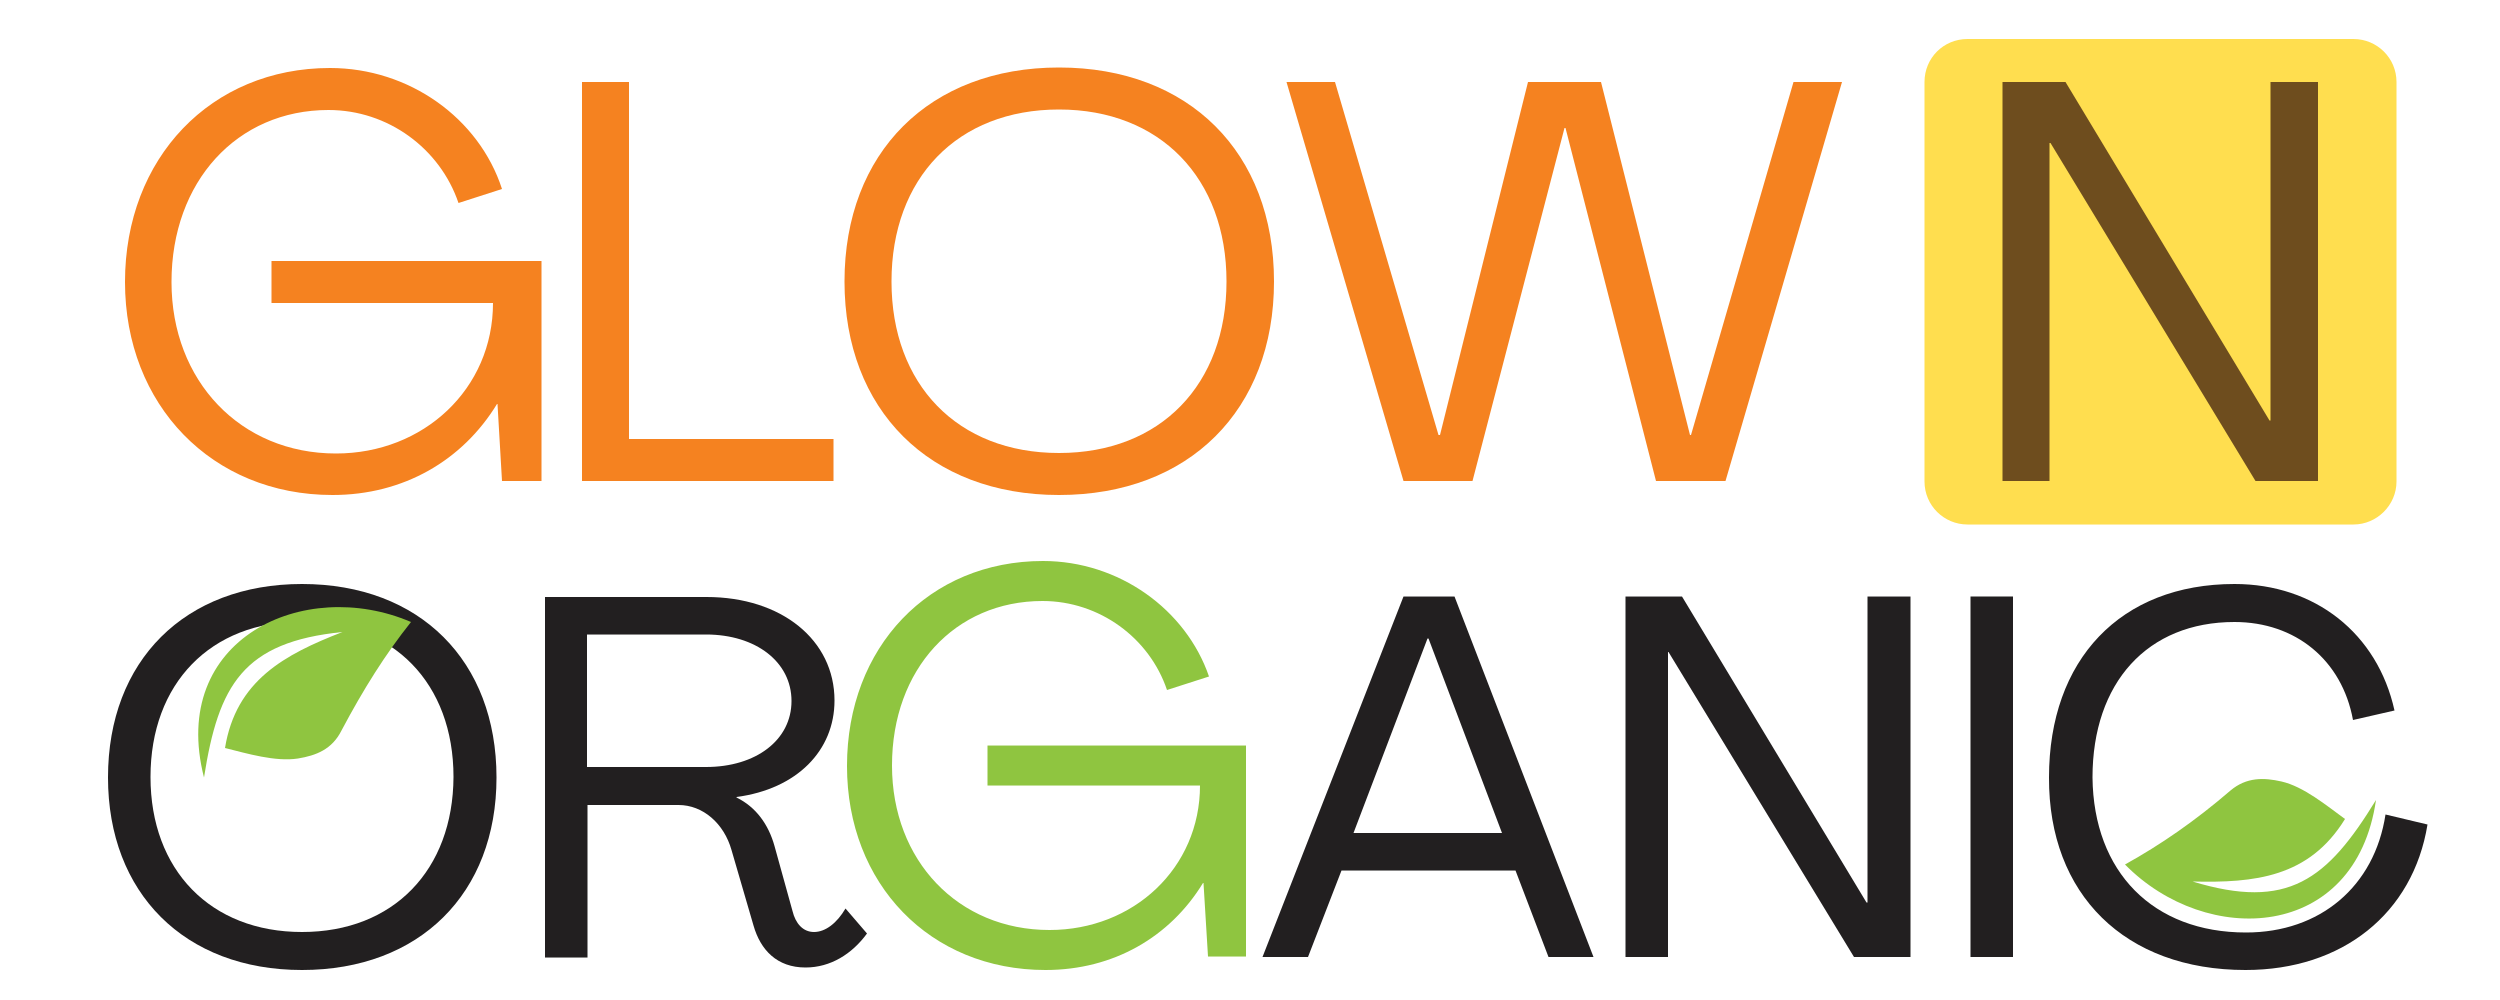<svg xml:space="preserve" style="enable-background:new 0 0 50 20;" viewBox="0 0 50 20" y="0px" x="0px" xmlns:xlink="http://www.w3.org/1999/xlink" xmlns="http://www.w3.org/2000/svg" id="Layer_1" version="1.1">
<style type="text/css">
	.st0{fill-rule:evenodd;clip-rule:evenodd;fill:#FFDE4F;}
	.st1{fill:#F58220;}
	.st2{fill:#6E4D1E;}
	.st3{fill:#221F20;}
	.st4{fill:#8FC540;}
	.st5{fill-rule:evenodd;clip-rule:evenodd;fill:#8FC540;}
</style>
<g>
	<path d="M39.35,0.78l7.72,0c0.47,0,0.86,0.38,0.86,0.86l0,7.99c0,0.47-0.39,0.86-0.86,0.86l-7.72,0
		c-0.47,0-0.86-0.38-0.86-0.86l0-7.99C38.49,1.16,38.87,0.78,39.35,0.78L39.35,0.78z" class="st0"></path>
	<path d="M6.65,9.9c1.42,0,2.6-0.69,3.29-1.82h0.01l0.09,1.54h0.79l0-4.4l-5.4,0l0,0.84l4.43,0
		c0,1.72-1.39,3.01-3.14,3.01c-1.91,0-3.29-1.45-3.29-3.43c0-2.01,1.31-3.44,3.14-3.44c1.19,0,2.23,0.77,2.6,1.86l0.87-0.28
		C9.58,2.36,8.18,1.36,6.6,1.36c-2.38,0-4.1,1.8-4.1,4.28C2.5,8.1,4.24,9.9,6.65,9.9L6.65,9.9z" class="st1"></path>
	<polygon points="11.64,9.62 16.67,9.62 16.67,8.78 12.58,8.78 12.58,1.64 11.64,1.64" class="st1"></polygon>
	<path d="M21.18,9.9c2.6,0,4.3-1.7,4.3-4.27c0-2.58-1.7-4.28-4.3-4.28c-2.59,0-4.29,1.7-4.29,4.28
		C16.89,8.2,18.59,9.9,21.18,9.9L21.18,9.9z M21.18,9.06c-2.03,0-3.35-1.37-3.35-3.43c0-2.07,1.32-3.44,3.35-3.44
		c2.02,0,3.35,1.37,3.35,3.44C24.53,7.69,23.21,9.06,21.18,9.06L21.18,9.06z" class="st1"></path>
	<polygon points="28.07,9.62 29.45,9.62 31.29,2.56 31.31,2.56 33.12,9.62 34.51,9.62 36.84,1.64 35.87,1.64 33.82,8.7 
		33.8,8.7 32.02,1.64 30.56,1.64 28.8,8.7 28.77,8.7 26.7,1.64 25.73,1.64" class="st1"></polygon>
	<polygon points="40.05,9.62 40.99,9.62 40.99,2.86 41.01,2.86 45.11,9.62 46.36,9.62 46.36,1.64 45.41,1.64 
		45.41,8.41 45.39,8.41 41.31,1.64 40.05,1.64" class="st2"></polygon>
	<path d="M6.04,19.4c2.35,0,3.89-1.53,3.89-3.85c0-2.33-1.53-3.87-3.89-3.87c-2.34,0-3.88,1.53-3.88,3.87
		C2.16,17.86,3.69,19.4,6.04,19.4L6.04,19.4z M6.04,18.64c-1.83,0-3.03-1.24-3.03-3.1c0-1.87,1.2-3.11,3.03-3.11
		c1.83,0,3.03,1.24,3.03,3.11C9.06,17.4,7.87,18.64,6.04,18.64L6.04,18.64z" class="st3"></path>
	<path d="M16.11,19.35c0.5,0,0.93-0.27,1.23-0.68l-0.43-0.5c-0.17,0.29-0.4,0.47-0.63,0.47c-0.22,0-0.37-0.17-0.43-0.42
		l-0.36-1.3c-0.12-0.43-0.37-0.78-0.76-0.97v-0.01c1.21-0.16,1.96-0.93,1.96-1.93c0-1.21-1.06-2.07-2.56-2.07l-3.23,0l0,7.21h0.85
		l0-3.05h1.82c0.49,0,0.91,0.37,1.06,0.9l0.44,1.51C15.21,19,15.54,19.35,16.11,19.35L16.11,19.35z M11.74,15.34l0-2.65l2.38,0
		c1,0,1.71,0.55,1.71,1.33c0,0.78-0.71,1.32-1.71,1.32L11.74,15.34z" class="st3"></path>
	<path d="M20.91,19.4c1.36,0,2.49-0.66,3.15-1.74h0.01l0.09,1.47h0.76l0-4.22l-5.17,0v0.8l4.25,0
		c0,1.65-1.33,2.89-3.01,2.89c-1.83,0-3.15-1.39-3.15-3.29c0-1.93,1.26-3.29,3.01-3.29c1.14,0,2.14,0.74,2.49,1.78l0.84-0.27
		c-0.46-1.34-1.8-2.31-3.32-2.31c-2.28,0-3.92,1.72-3.92,4.1C16.94,17.68,18.6,19.4,20.91,19.4L20.91,19.4z" class="st4"></path>
	<path d="M25.25,19.14l0.91,0l0.67-1.73l3.48,0l0.66,1.73l0.9,0l-2.78-7.21h-1.02L25.25,19.14z M27.07,16.66l1.48-3.89
		h0.02l1.47,3.89L27.07,16.66z" class="st3"></path>
	<polygon points="32.51,19.14 33.36,19.14 33.36,13.04 33.37,13.04 37.08,19.14 38.21,19.14 38.21,11.93 37.35,11.93 
		37.35,18.05 37.33,18.05 33.64,11.93 32.51,11.93" class="st3"></polygon>
	<rect height="7.21" width="0.85" class="st3" y="11.93" x="39.41"></rect>
	<path d="M44.91,19.4c1.94,0,3.35-1.13,3.64-2.91l-0.84-0.2c-0.22,1.44-1.31,2.36-2.79,2.36c-1.86,0-3.05-1.21-3.07-3.1
		c0-1.9,1.1-3.11,2.84-3.11c1.22,0,2.15,0.76,2.37,1.96l0.83-0.19c-0.34-1.54-1.59-2.53-3.2-2.53c-2.28,0-3.71,1.51-3.71,3.87
		C40.97,17.89,42.5,19.4,44.91,19.4L44.91,19.4z" class="st3"></path>
	<path d="M42.5,17.29c1.63,1.66,4.61,1.54,5.02-1.29c-0.98,1.6-1.76,2.21-3.67,1.63c1.24,0.03,2.33-0.08,3.05-1.25
		c-0.37-0.27-0.83-0.65-1.27-0.75c-0.35-0.08-0.7-0.09-1.02,0.18C43.9,16.42,43.22,16.89,42.5,17.29L42.5,17.29z" class="st5"></path>
	<path d="M8.22,12.44c-2.14-0.92-4.85,0.34-4.14,3.11c0.29-1.85,0.78-2.71,2.77-2.91c-1.16,0.45-2.13,0.97-2.35,2.32
		c0.44,0.11,1.01,0.28,1.46,0.21c0.36-0.06,0.68-0.18,0.87-0.56C7.27,13.78,7.71,13.08,8.22,12.44L8.22,12.44z" class="st5"></path>
</g>
</svg>
